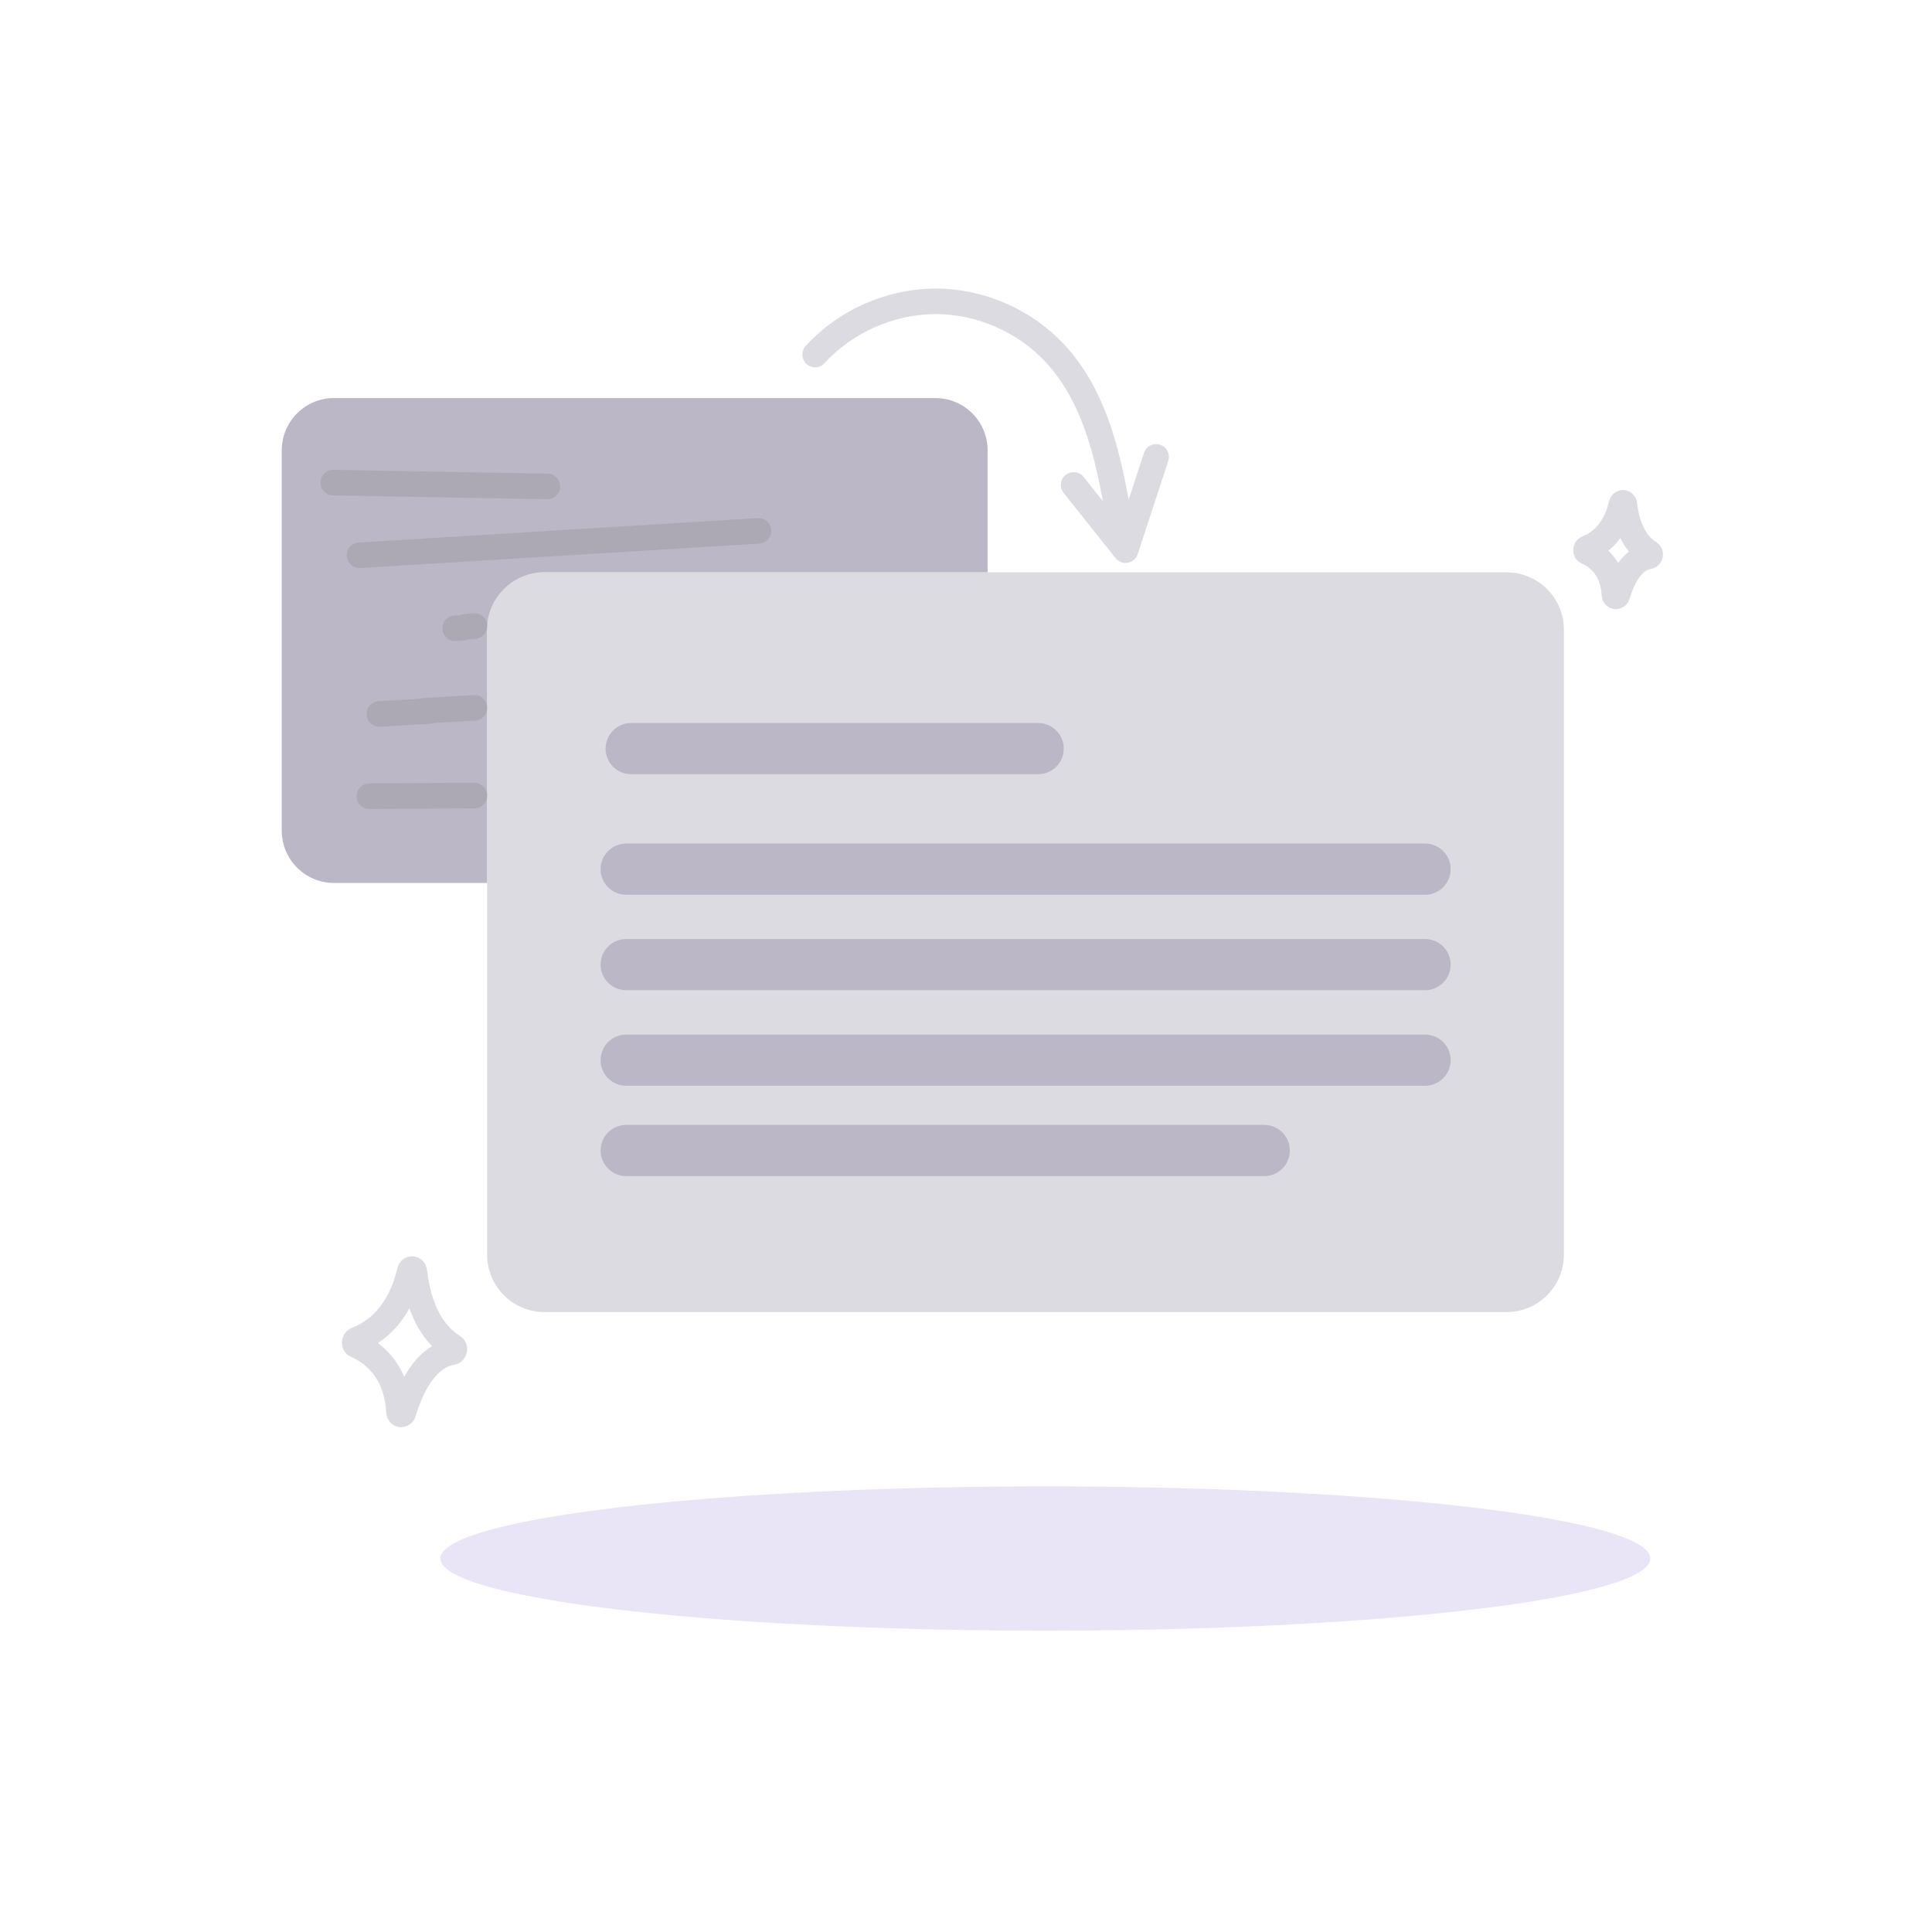 <?xml version="1.0" encoding="UTF-8"?> <svg xmlns="http://www.w3.org/2000/svg" id="Layer_1" viewBox="0 0 151 151"><defs><style>.cls-1{stroke:#bcb7c6;}.cls-1,.cls-2,.cls-3{fill:none;stroke-linecap:round;stroke-linejoin:round;}.cls-1,.cls-3{stroke-width:2px;}.cls-4{fill:#4d2fc1;opacity:.25;}.cls-5,.cls-6{fill:#796f8d;}.cls-7,.cls-6{opacity:.5;}.cls-2{stroke:#796f8d;stroke-width:4px;}.cls-3{stroke:#5b536a;}</style></defs><g class="cls-7"><ellipse class="cls-4" cx="81.7" cy="121.81" rx="47.28" ry="5.64"></ellipse><path class="cls-5" d="M77.19,35.2v9.53H42.56c-2.48,0-4.49,2.01-4.49,4.48v19.8h-11.96c-2.26,0-4.09-1.83-4.09-4.09v-29.72c0-2.26,1.83-4.09,4.09-4.09h46.99c2.26,0,4.09,1.83,4.09,4.09Z"></path><g><path class="cls-3" d="M28.1,43.4c10.39-.64,20.79-1.27,31.18-1.91"></path><path class="cls-3" d="M35.57,49.11c1.72-.12-.22-.06,1.51-.18"></path><path class="cls-3" d="M29.65,55.8c9.27-.53-1.84,.05,7.43-.48"></path><path class="cls-3" d="M28.87,62.23c11.5-.06-3.29,.01,8.21-.05"></path><path class="cls-3" d="M26.05,37.72c5.58,.1,11.15,.2,16.73,.3"></path></g><path class="cls-6" d="M122.23,49.21v48.85c0,2.48-2.01,4.49-4.48,4.49H42.56c-2.48,0-4.49-2.01-4.49-4.49V49.21c0-.09,0-.19,.01-.28,.14-2.34,2.09-4.2,4.48-4.2H117.75c2.47,0,4.48,2.01,4.48,4.48Z"></path><g><line class="cls-2" x1="49.33" y1="58.51" x2="81.14" y2="58.51"></line><path class="cls-2" d="M48.94,67.93c2.62,0,5.25,0,7.87,0h54.57"></path><path class="cls-2" d="M48.94,75.39c2.62,0,5.25,0,7.87,0h54.57"></path><path class="cls-2" d="M48.94,82.86c2.62,0,5.25,0,7.87,0h54.57"></path><path class="cls-2" d="M48.94,89.92c2.1,0,4.19,0,6.29,0h43.58"></path></g><g><path class="cls-1" d="M63.71,27.71c2.36-2.59,5.83-4.13,9.34-4.16,3.5-.02,6.99,1.48,9.38,4.04,3.41,3.65,4.36,8.89,5.17,13.81"></path><path class="cls-1" d="M90.36,35.71c-.8,2.43-1.59,4.86-2.39,7.29-1.35-1.7-2.71-3.4-4.06-5.1"></path></g><path class="cls-1" d="M32.03,99.36c-.41,1.75-1.46,4.3-4.16,5.35-.18,.07-.2,.36-.03,.43,1.08,.46,3.16,1.78,3.34,5.2,.01,.25,.28,.29,.35,.05,.55-1.84,1.68-4.34,3.81-4.71,.18-.03,.25-.32,.08-.42-1.03-.63-2.62-2.18-3.03-5.87-.03-.25-.3-.28-.36-.04Z"></path><path class="cls-1" d="M126.73,39.41c-.26,1.13-.94,2.77-2.68,3.44-.11,.04-.13,.23-.02,.28,.69,.29,2.03,1.15,2.15,3.35,0,.16,.18,.18,.23,.03,.35-1.19,1.08-2.8,2.45-3.03,.12-.02,.16-.2,.05-.27-.66-.4-1.69-1.41-1.95-3.78-.02-.16-.19-.18-.23-.02Z"></path></g></svg> 